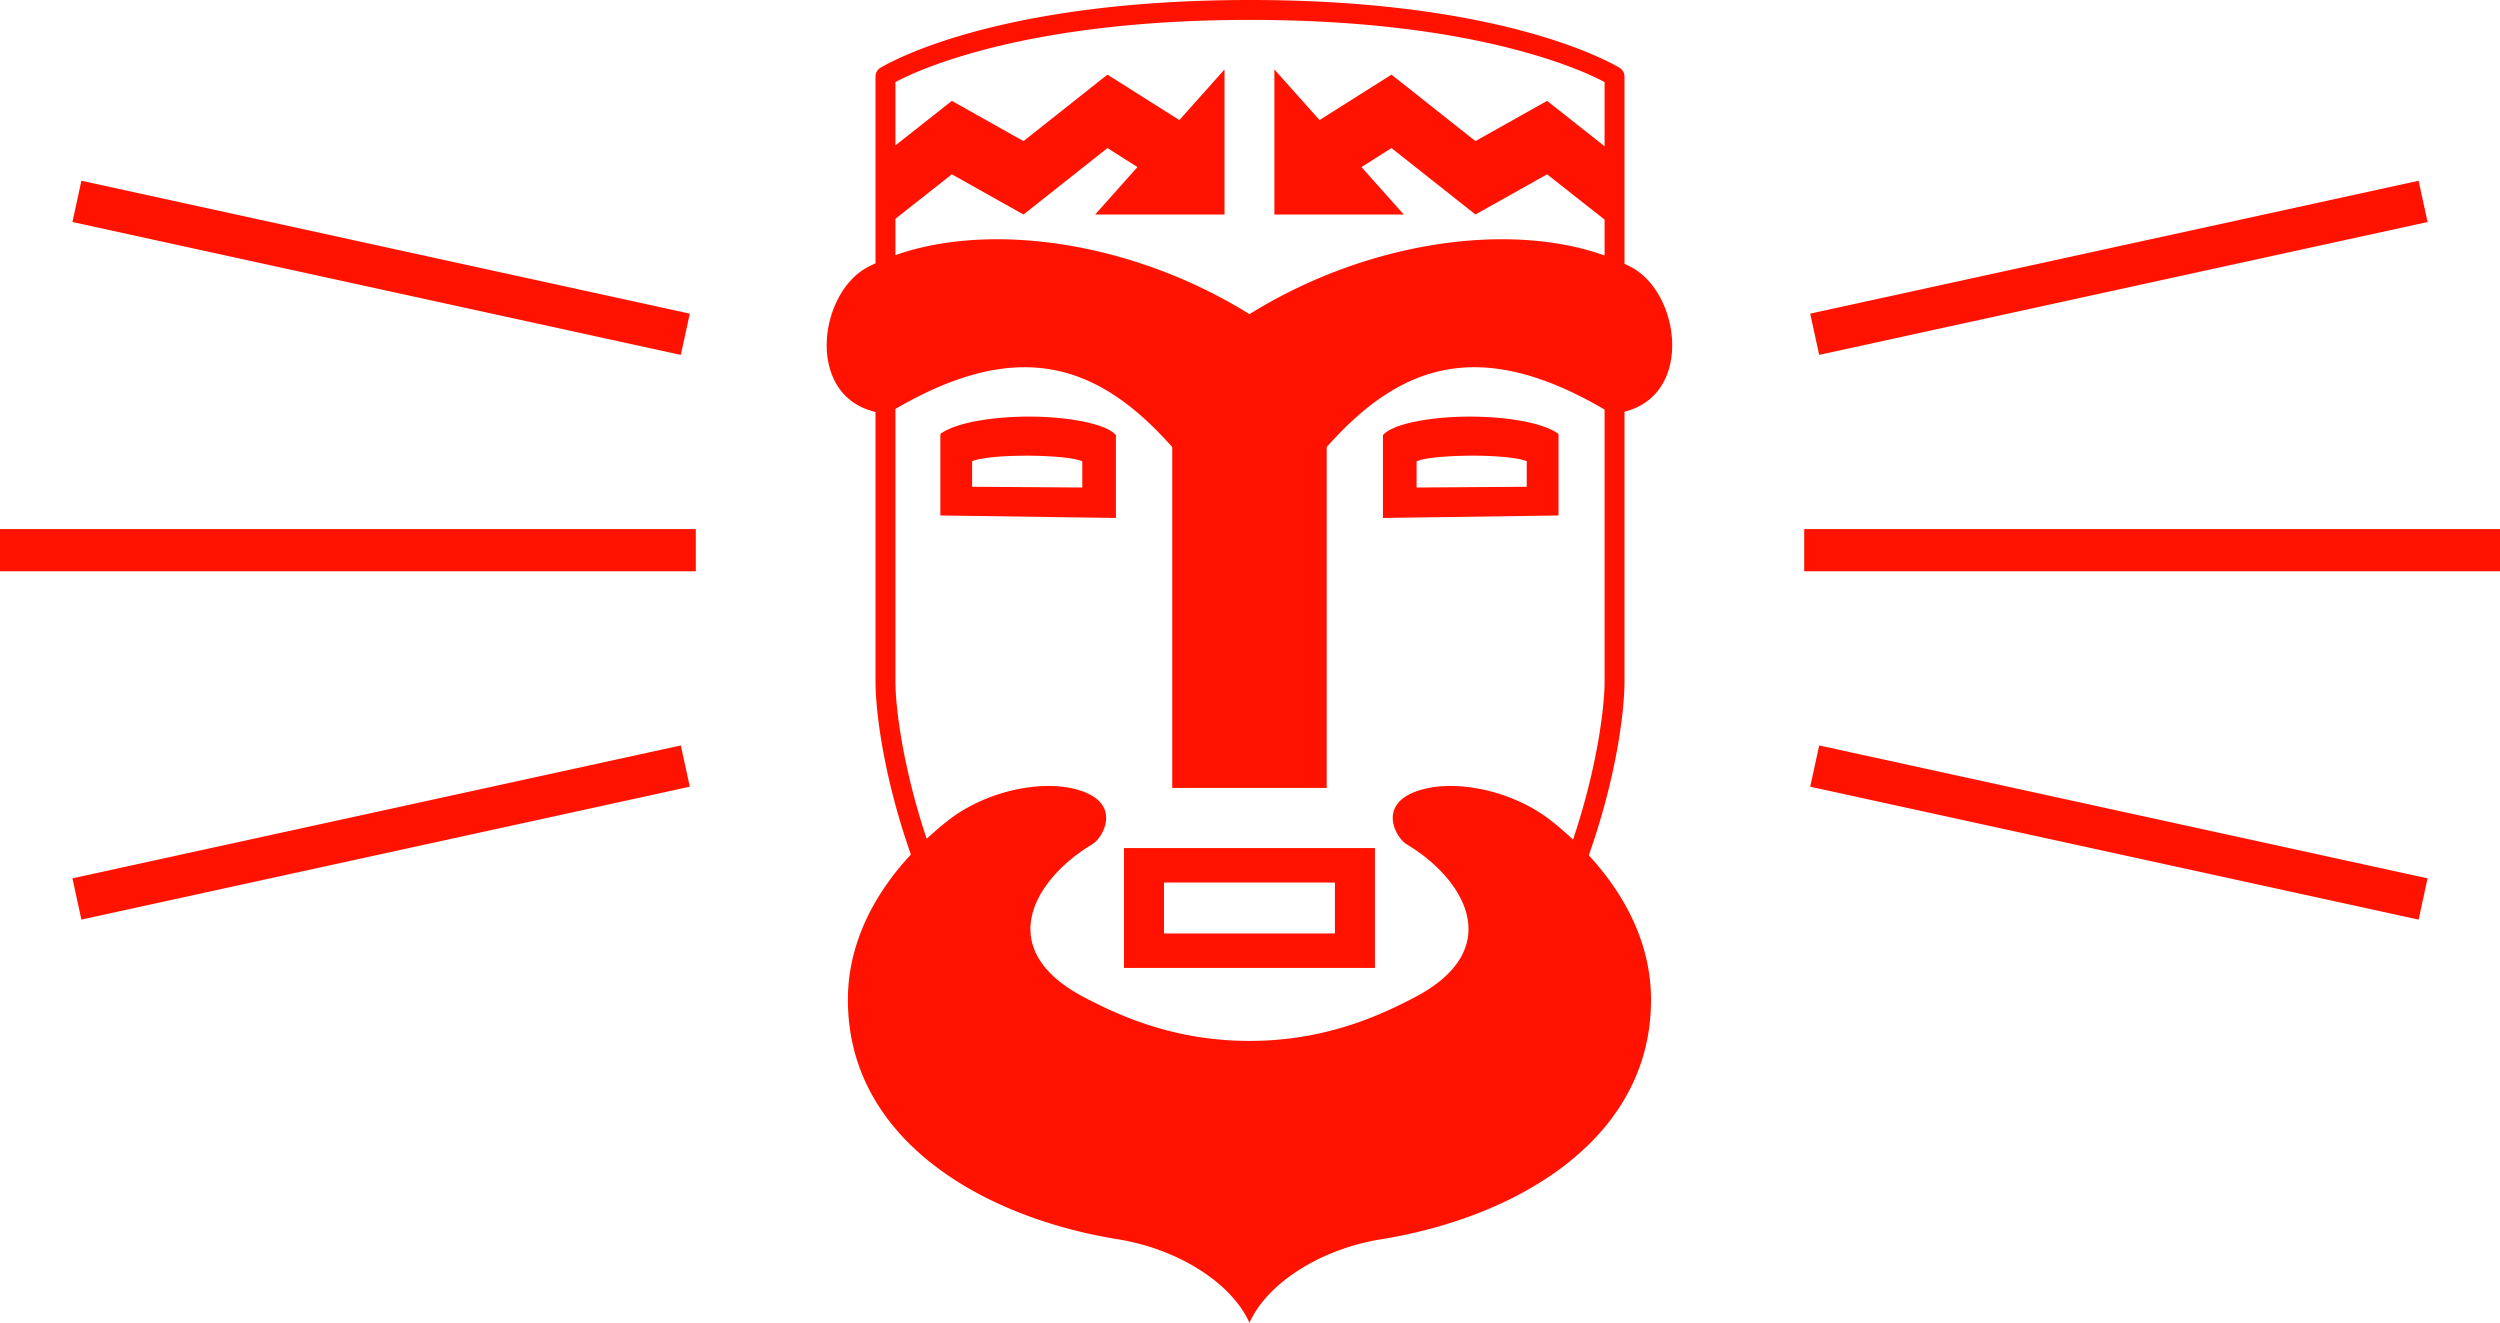 <?xml version="1.0"?>
<svg xmlns="http://www.w3.org/2000/svg" width="1512.009" height="800" viewBox="0 0 1512.009 800">
  <path style="text-indent:0;text-align:start;line-height:normal;text-transform:none;block-progression:tb;marker:none;-inkscape-font-specification:Sans" d="M756.004 0c-79.025 0-134.73 10.11-170.781 20.313-36.051 10.203-52.925 20.804-52.925 20.804-1.695 1.082-2.78 3.06-2.78 5.07v113.048c-1.537.721-3.065 1.448-4.548 2.224-30.057 15.721-38.037 77.826 4.547 87.697v162.898c0 19.508 5.35 59.24 21.393 104.771-23.373 25.081-37.553 54.568-38.075 85.8-1.42 84.862 79.264 133.347 163.29 146.903 35.29 5.693 68.206 25.532 79.552 50.472 11.347-24.94 44.263-44.78 79.552-50.472 84.027-13.556 164.71-62.041 163.29-146.903-.518-31.028-14.516-60.335-37.616-85.309 16.18-45.74 21.589-85.683 21.589-105.262V248.992c41.818-10.372 33.789-71.896 3.892-87.533a118.104 118.104 0 00-3.892-1.93V46.187c-.001-2.01-1.086-3.988-2.78-5.07 0 0-16.908-10.6-52.959-20.804C890.703 10.11 835.03 0 756.004 0zm0 12.037c78 0 132.546 9.97 167.478 19.856 26.39 7.469 41.252 14.664 46.972 17.761V88.45l-34.771-27.444-43.341 24.337-50.767-40.202-43.505 27.477L770.757 42v87.73H849l-25.58-28.687 18.155-11.482 50.767 40.169 43.341-24.304 34.771 27.411v21.687c-57.54-20.636-143.787-8.727-214.777 35.491-70.72-44.05-156.584-56.032-214.122-35.72v-21.981l34.117-26.888 43.341 24.304L669.78 89.56l18.154 11.482-25.58 28.687h78.244V42l-27.314 30.617L669.78 45.14l-50.767 40.202-43.341-24.337-34.117 26.92v-38.27c5.72-3.098 20.581-10.293 46.972-17.762 34.932-9.887 89.479-19.856 167.477-19.856zM49.23 109.318l-5.43 24.958 367.96 80.37 5.43-24.958zm1413.55 0l-367.96 80.37 5.43 24.958 367.96-80.37zM619.407 222.104c34.848-.085 62.918 18.25 89.56 48.28V476.56h93.422V270.385c44.051-49.652 91.942-67.324 168.066-22.669v164.338c0 16.558-4.832 53.298-19.07 95.71a207.903 207.903 0 00-13.15-11.317c-21.865-17.29-54.244-24.683-76.248-19.43-30.54 7.29-18.1 29.517-11.22 33.626 34.503 20.605 61.137 63.27 4.482 92.734-19.133 9.95-52.649 26.169-99.57 26.169-46.923 0-80.438-16.218-99.571-26.169-56.656-29.464-30.021-72.129 4.481-92.734 6.88-4.109 19.321-26.336-11.22-33.626-22.004-5.253-54.382 2.14-76.248 19.43a208.256 208.256 0 00-12.659 10.86c-14.118-42.216-18.906-78.756-18.906-95.253v-164.73c29.794-17.373 55.25-25.165 77.85-25.22zm4.023 29.865c-20.51-.116-44.486 3.013-54.692 10.467v49.328l106.178 1.504v-50.08c-5.597-6.788-28.24-11.088-51.486-11.22zm264.464 0c-23.245.131-45.889 4.431-51.486 11.22v50.08l106.178-1.506v-49.327c-10.206-7.454-34.181-10.583-54.692-10.467zm-269.305 23.65c1.776-.014 3.566-.023 5.331 0 14.124.18 27.344 1.492 30.65 3.5v15.733l-66.631-.458V278.89c5.979-2.185 18.218-3.175 30.65-3.27zm268.814 0c14.124-.182 29.15.773 35.982 3.27v15.505l-66.631.458v-15.734c3.306-2.007 16.526-3.318 30.65-3.5zM0 319.973v25.547h420.82v-25.547zm1091.189 0v25.547h420.82v-25.547zm-679.43 130.874L43.8 531.218l5.43 24.958 367.96-80.37zm688.49 0l-5.43 24.959 367.96 80.37 5.43-24.959zM679.79 512.9v72.52h151.777V512.9zm24.206 20.87H807.36v30.78H703.995z" font-weight="400" color="#000" fill="#ff1300" overflow="visible" font-family="Sans"/>
</svg>
